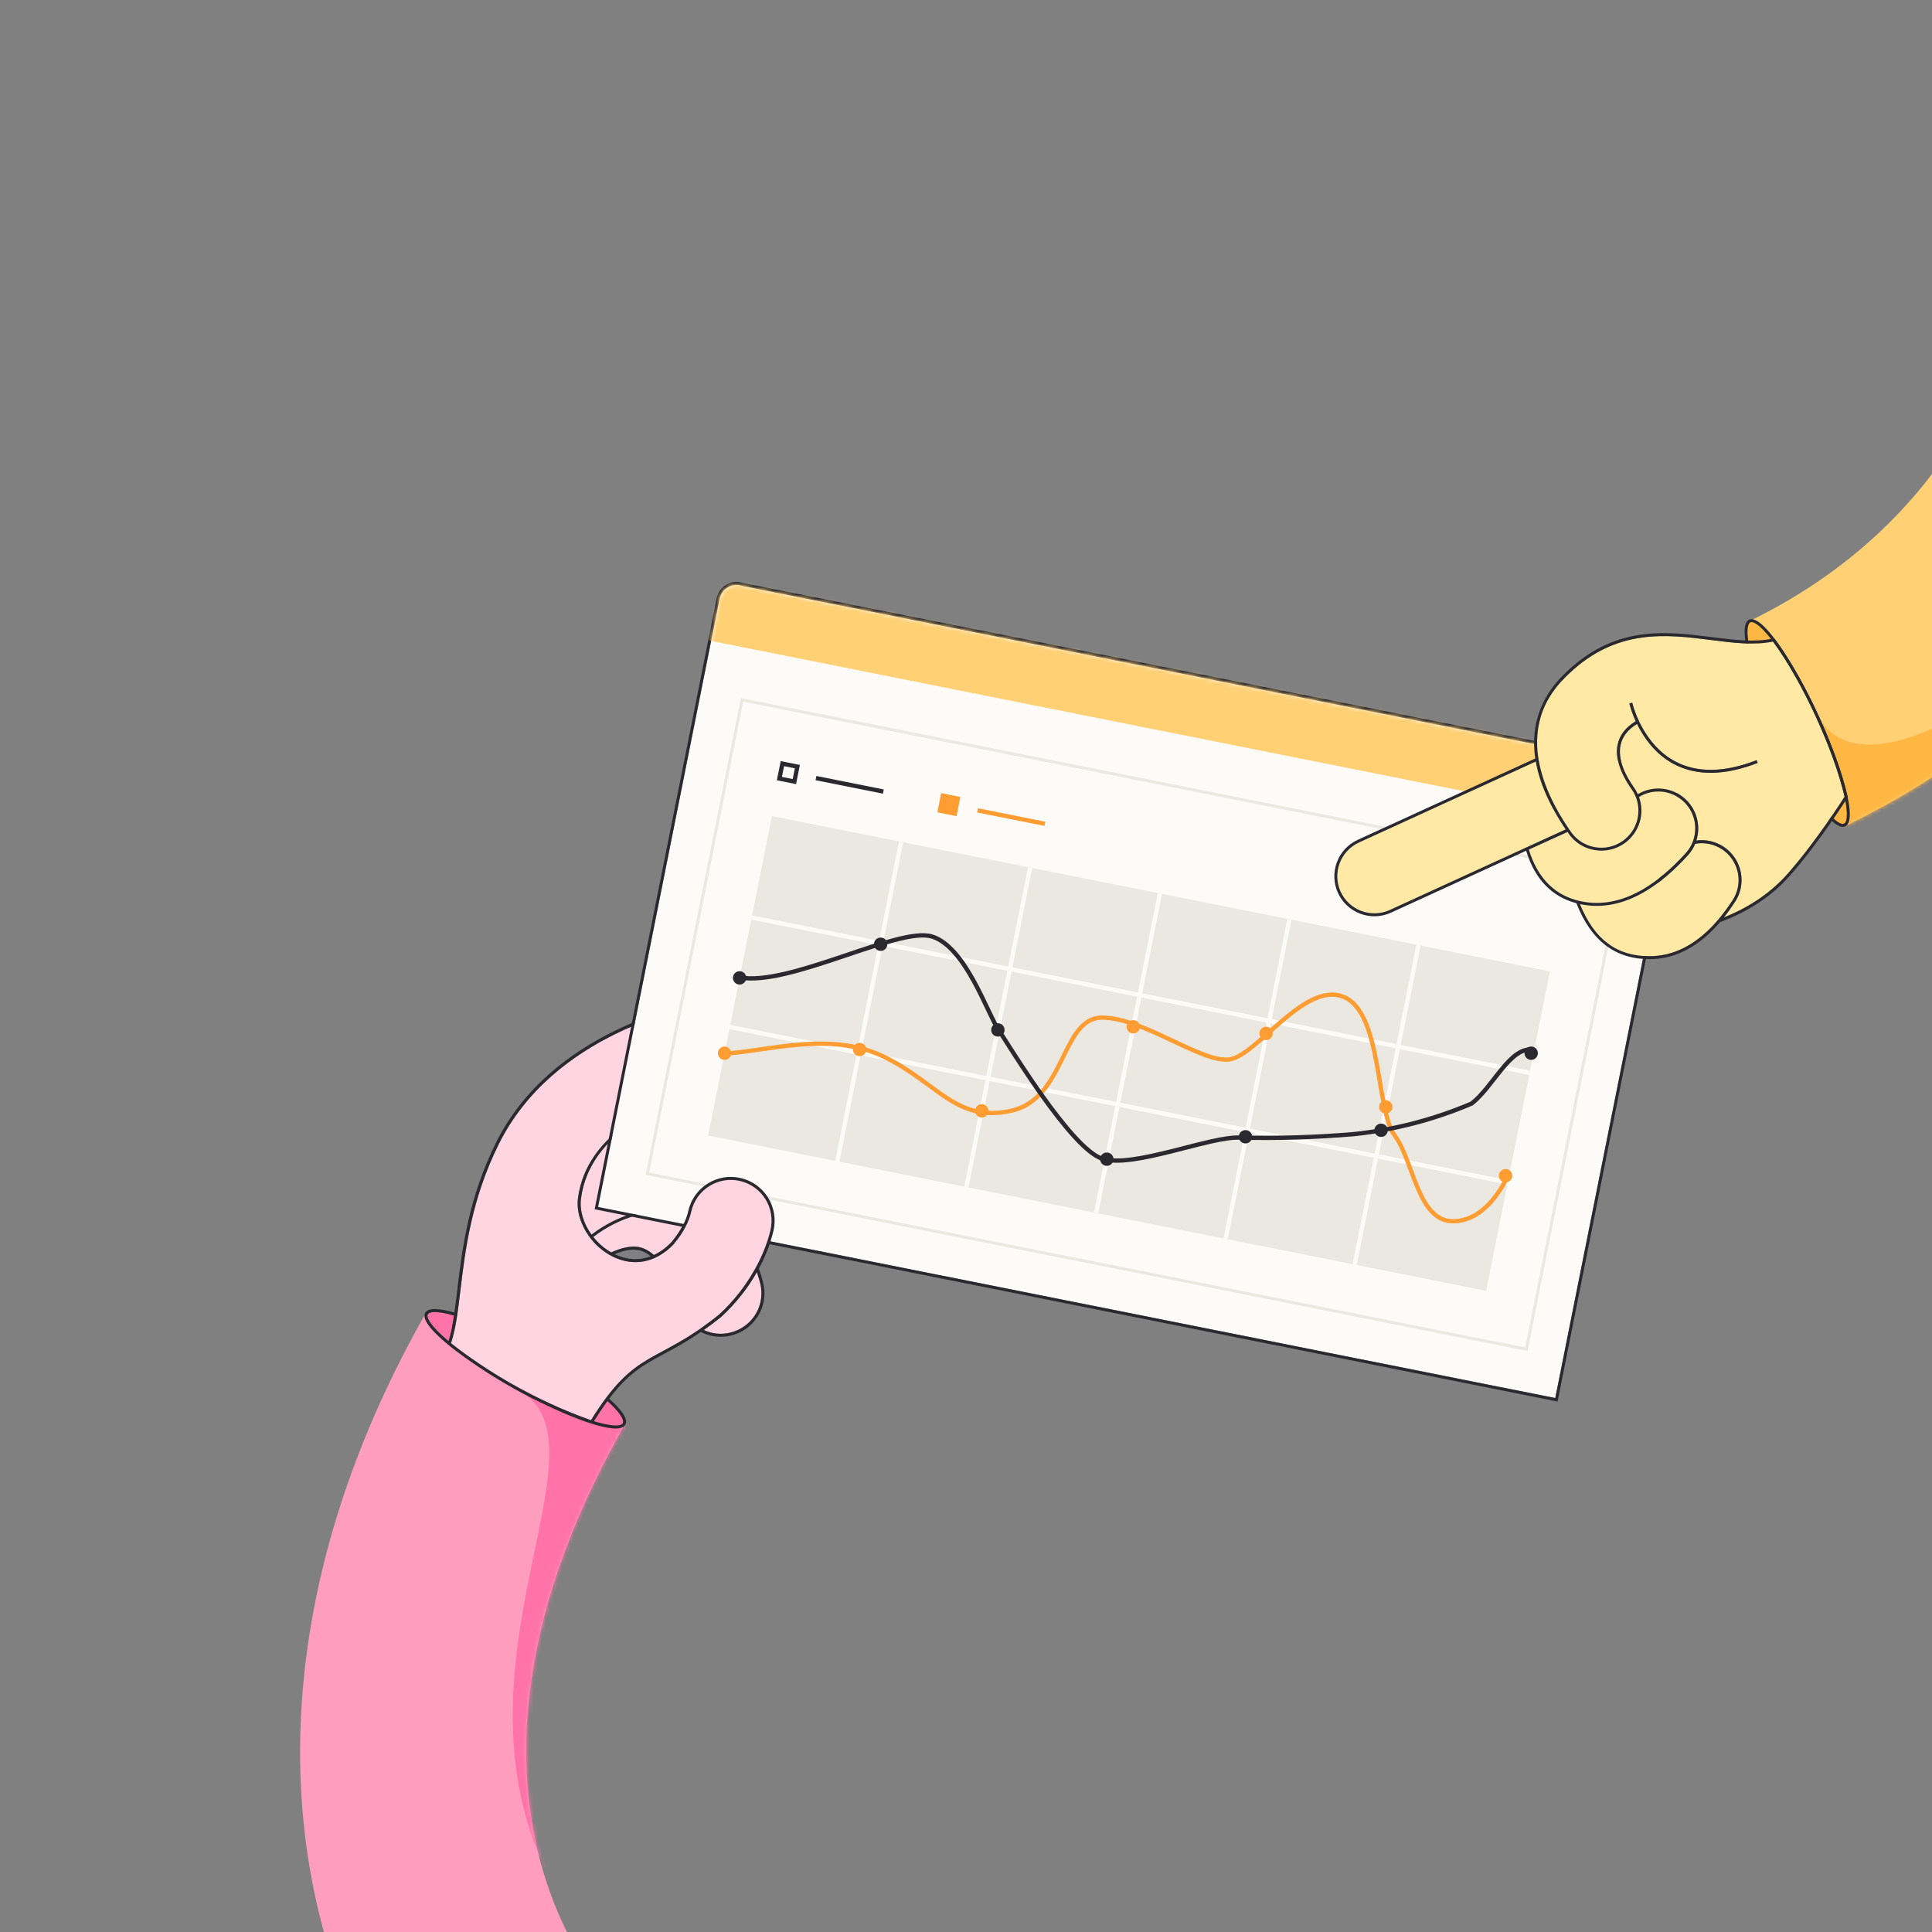 <svg xmlns="http://www.w3.org/2000/svg" fill="none" viewBox="0 0 476 476" height="476" width="476">
<rect x="0" y="0" width="476" height="476" fill="#808080" stroke="none"/>
<g clip-path="url(#clip0_1357_65423)">
<path fill="#FF9DBE" d="M166.384 567.461C94.736 551.651 35.334 445.731 105.021 323.311L153.843 351.102C97.815 449.527 153.215 507.026 178.489 512.603L166.384 567.461Z" clip-rule="evenodd" fill-rule="evenodd"></path>
<mask height="245" width="106" y="323" x="73" maskUnits="userSpaceOnUse" style="mask-type:alpha" id="mask0_1357_65423">
<path fill="#FF9DBE" d="M166.397 567.46C94.749 551.65 35.348 445.73 105.034 323.31L153.856 351.101C97.828 449.526 153.229 507.025 178.502 512.602L166.397 567.46Z" clip-rule="evenodd" fill-rule="evenodd"></path>
</mask>
<g mask="url(#mask0_1357_65423)">
<path fill="#FF73A9" d="M132.875 457.2C111.362 405.446 151.914 353.899 126.798 342.003L130.292 331.415L184.882 323.196L204.135 396.777C187.553 434.17 150.087 498.604 132.875 457.2Z"></path>
</g>
<path fill="#FF73A9" d="M110.504 330.391C106.133 326.725 104.988 324.596 105.431 323.809C105.811 323.121 107.748 322.934 111.861 324.111C111.505 326.462 111.086 328.576 110.504 330.391Z"></path>
<path fill="#FF73A9" d="M153.441 350.645C153.201 351.08 152.309 351.324 150.615 351.116C149.161 350.914 147.728 350.587 146.331 350.137C147.515 348.244 148.619 346.611 149.667 345.189C152.963 348.161 153.838 349.935 153.441 350.645Z"></path>
<path fill="#FFD5E1" d="M186.363 323.427C185.187 325.561 183.271 327.189 180.976 328.006C180.681 328.112 180.376 328.206 180.075 328.289C177.843 328.882 175.474 328.669 173.384 327.687C174.701 326.761 176.107 325.714 177.622 324.506C179.464 322.82 181.162 320.984 182.699 319.015C184.089 317.241 185.348 315.368 186.465 313.41V313.41C186.916 314.746 187.174 315.701 187.275 316.092C187.921 318.563 187.595 321.189 186.363 323.427V323.427Z"></path>
<path fill="#FFD5E1" d="M203.389 297.619C202.219 299.748 200.307 301.372 198.018 302.185C195.668 303.036 193.084 302.971 190.779 302.003C191.079 299.374 190.401 296.727 188.875 294.566C187.349 292.405 185.081 290.881 182.504 290.284C181.128 289.957 179.7 289.908 178.305 290.14C176.91 290.371 175.574 290.878 174.377 291.63C174.017 291.854 173.672 292.098 173.342 292.363C173.241 292.441 173.142 292.523 173.046 292.608C172.951 292.693 172.854 292.774 172.762 292.859C171.461 294.061 170.479 295.568 169.907 297.244C160.399 296.859 152.197 299.232 145.745 304.183C143.773 301.458 142.745 298.192 143.158 295.202C143.432 293.176 143.971 291.196 144.762 289.311C144.83 289.15 144.899 288.991 144.97 288.832C145.041 288.674 145.116 288.51 145.191 288.351C146.92 284.712 149.517 281.682 152.556 279.153C170.188 274.69 188.518 279.007 198.764 283.645C199.008 283.755 199.249 283.877 199.483 284.006C201.566 285.152 203.168 287.008 204 289.235C204.467 290.464 204.686 291.774 204.643 293.089C204.601 294.404 204.298 295.697 203.752 296.894C203.641 297.14 203.52 297.382 203.389 297.619Z"></path>
<path fill="#FFD5E1" d="M167.222 303.698C167.132 303.835 167.042 303.971 166.949 304.106C166.856 304.241 166.763 304.376 166.666 304.508C166.616 304.578 166.564 304.648 166.513 304.717C166.361 304.925 166.202 305.133 166.04 305.336C165.931 305.473 165.821 305.608 165.71 305.741C164.292 307.3 162.739 308.461 161.099 309.208C160.335 308.504 159.45 307.944 158.487 307.553C156.123 306.639 153.238 307.348 150.592 308.563C148.889 307.589 147.389 306.298 146.172 304.76C152.43 299.903 160.299 297.632 169.678 297.983C169.644 298.109 169.612 298.237 169.582 298.366C169.228 300.042 168.395 301.903 167.222 303.698Z"></path>
<path fill="#FFD5E1" d="M186.14 312.461C184.966 314.596 183.621 316.631 182.116 318.548V318.548C180.611 320.476 178.947 322.276 177.143 323.929C175.526 325.217 174.033 326.323 172.642 327.292L172.302 327.527C172.188 327.606 172.074 327.683 171.962 327.759C168.606 330.041 165.837 331.526 163.3 332.889C158.357 335.543 154.503 337.611 149.563 344.096C149.488 344.195 149.412 344.296 149.336 344.397C149.259 344.499 149.187 344.597 149.113 344.697C148.006 346.19 146.84 347.913 145.6 349.9C142.349 348.755 139.095 347.43 135.87 345.959C128.788 342.719 122.025 338.824 115.668 334.325C115.559 334.25 115.452 334.173 115.345 334.097C115.238 334.021 115.102 333.926 114.984 333.84C114.316 333.362 113.661 332.882 113.041 332.409C112.942 332.336 112.843 332.261 112.747 332.186L112.46 331.966C112.009 331.624 111.561 331.284 111.121 330.931L111.132 330.911C111.77 329.013 112.217 326.802 112.596 324.335C112.614 324.21 112.633 324.089 112.651 323.962C112.668 323.836 112.688 323.715 112.706 323.589C112.962 321.825 113.186 319.943 113.429 317.946C114.629 307.948 116.122 295.504 122.894 281.873C136.366 254.745 169.025 248.04 175.483 246.964C180.527 246.117 186.435 247.684 188.28 253.078C188.723 254.325 188.913 255.649 188.838 256.97C188.764 258.292 188.426 259.586 187.845 260.775C187.278 261.952 186.483 263.004 185.504 263.869C184.526 264.734 183.385 265.395 182.148 265.813C181.666 265.985 180.721 266.222 179.522 266.523C174.07 267.895 161.473 271.067 152.417 278.423C152.19 278.609 151.964 278.796 151.738 278.98C151.511 279.164 151.306 279.353 151.094 279.543C148.736 281.656 146.678 284.088 145.136 286.884C144.81 287.476 144.507 288.084 144.228 288.709C144.156 288.87 144.087 289.033 144.019 289.197C143.951 289.357 143.887 289.517 143.823 289.68C143.139 291.423 142.667 293.241 142.415 295.097C141.978 298.281 143.071 301.752 145.162 304.637L145.375 304.925L145.591 305.209C146.759 306.686 148.175 307.948 149.777 308.938C149.903 309.018 150.031 309.094 150.16 309.166C150.292 309.239 150.425 309.312 150.558 309.386C150.781 309.509 151.008 309.623 151.241 309.729C154.522 311.257 157.873 311.349 160.96 310.076C161.086 310.026 161.205 309.97 161.332 309.918C161.46 309.865 161.577 309.812 161.693 309.744C163.436 308.865 164.995 307.662 166.287 306.199C166.289 306.196 166.292 306.192 166.293 306.188C168.33 303.739 169.794 300.941 170.311 298.511C170.347 298.344 170.393 298.169 170.442 298.002C170.476 297.877 170.514 297.755 170.554 297.634C170.595 297.513 170.636 297.385 170.682 297.263C171.237 295.751 172.152 294.398 173.349 293.32C173.441 293.235 173.537 293.152 173.635 293.072C173.733 292.992 173.83 292.909 173.931 292.831C174.199 292.624 174.477 292.43 174.765 292.252C175.879 291.552 177.122 291.081 178.42 290.866C179.719 290.651 181.047 290.696 182.327 290.999C184.686 291.548 186.767 292.932 188.187 294.894C189.606 296.857 190.268 299.266 190.051 301.679C190.04 301.808 190.025 301.936 190.007 302.066C189.99 302.196 189.972 302.322 189.949 302.451C189.918 302.639 189.882 302.827 189.838 303.014C189.747 303.406 189.646 303.798 189.538 304.193C189.072 305.868 188.486 307.507 187.783 309.097C187.632 309.445 187.474 309.793 187.309 310.139C187.246 310.253 187.197 310.377 187.139 310.494C187.051 310.678 186.961 310.861 186.868 311.043C186.776 311.225 186.695 311.387 186.607 311.558C186.528 311.701 186.449 311.844 186.373 312.001C186.298 312.159 186.221 312.315 186.14 312.461Z"></path>
<path fill="#29292F" d="M186.953 312.526C187.347 311.812 187.709 311.081 188.048 310.361C188.161 310.12 188.272 309.878 188.38 309.634C188.526 309.31 188.664 308.985 188.798 308.661C188.955 308.284 189.107 307.901 189.246 307.532C189.486 306.893 189.707 306.256 189.908 305.621C190.009 305.304 190.103 304.989 190.191 304.677L190.266 304.409C190.377 304.005 190.479 303.604 190.572 303.205C190.604 303.063 190.635 302.919 190.661 302.777C193.094 303.746 195.799 303.79 198.262 302.9C199.621 302.418 200.868 301.665 201.927 300.687C202.987 299.709 203.836 298.526 204.425 297.209C205.011 295.922 205.336 294.531 205.381 293.117C205.425 291.703 205.189 290.294 204.685 288.972C204.192 287.648 203.441 286.434 202.475 285.403C201.509 284.372 200.348 283.543 199.058 282.966C189.009 278.418 171.266 274.177 153.927 278.058C162.551 271.562 174 268.676 179.686 267.248C180.949 266.929 181.863 266.7 182.374 266.517C183.704 266.067 184.93 265.356 185.982 264.426C187.034 263.496 187.89 262.365 188.499 261.1C189.123 259.821 189.485 258.431 189.565 257.011C189.645 255.59 189.441 254.168 188.965 252.827C186.979 247.017 180.687 245.32 175.286 246.226C168.809 247.309 135.828 254.075 122.196 281.531C115.369 295.281 113.859 307.79 112.655 317.848C112.422 319.794 112.198 321.641 111.951 323.369C108.729 322.458 105.558 322.014 104.756 323.442C103.774 325.193 106.988 328.465 110.224 331.151C110.528 331.402 110.833 331.65 111.134 331.891C111.504 332.186 111.885 332.491 112.283 332.787L112.366 332.852C113.138 333.441 113.954 334.042 114.808 334.647L114.881 334.698C118.802 337.497 122.884 340.065 127.104 342.389C129.646 343.791 132.235 345.106 134.85 346.321L134.863 346.328C137.606 347.636 140.238 348.769 142.627 349.666C143.628 350.042 144.681 350.415 145.728 350.745L145.744 350.753L145.902 350.805C149.609 351.961 153.205 352.576 154.077 351.018C154.906 349.542 152.768 346.993 150.099 344.592C154.907 338.238 158.593 336.259 163.636 333.554C166.276 332.144 169.147 330.596 172.673 328.174C175.011 329.375 177.709 329.674 180.253 329.014C180.584 328.926 180.914 328.829 181.225 328.713C183.751 327.815 185.849 326 187.102 323.629C188.355 321.259 188.673 318.504 187.992 315.91C187.885 315.443 187.553 314.224 186.953 312.526ZM198.755 283.651C198.999 283.762 199.239 283.883 199.474 284.012C201.556 285.159 203.159 287.014 203.991 289.241C204.458 290.471 204.676 291.781 204.634 293.095C204.591 294.41 204.288 295.703 203.743 296.9C203.63 297.149 203.509 297.391 203.378 297.63C202.207 299.758 200.296 301.383 198.007 302.195C195.656 303.046 193.072 302.981 190.768 302.013C191.067 299.385 190.389 296.738 188.863 294.577C187.337 292.416 185.07 290.891 182.492 290.294C181.116 289.968 179.689 289.919 178.293 290.15C176.898 290.381 175.563 290.888 174.365 291.641C174.006 291.864 173.66 292.109 173.33 292.374C173.229 292.452 173.13 292.533 173.035 292.619C172.939 292.704 172.843 292.785 172.751 292.87C171.449 294.071 170.468 295.578 169.895 297.254C160.388 296.87 152.185 299.242 145.734 304.193C143.761 301.468 142.733 298.203 143.146 295.212C143.42 293.187 143.959 291.207 144.75 289.322C144.819 289.16 144.888 289.001 144.959 288.843C145.029 288.684 145.104 288.521 145.179 288.361C146.909 284.722 149.505 281.692 152.545 279.163C170.182 274.69 188.512 279.008 198.758 283.645L198.755 283.651ZM158.483 307.554C156.119 306.639 153.234 307.348 150.588 308.563C148.885 307.59 147.384 306.299 146.168 304.76C152.425 299.904 160.295 297.632 169.674 297.983C169.639 298.11 169.608 298.238 169.578 298.366C169.215 300.038 168.388 301.902 167.215 303.697C167.125 303.834 167.035 303.97 166.942 304.105C166.849 304.24 166.756 304.375 166.659 304.507C166.609 304.577 166.557 304.647 166.506 304.716C166.354 304.924 166.195 305.132 166.032 305.335C165.924 305.472 165.814 305.607 165.703 305.74C164.285 307.299 162.732 308.46 161.092 309.207C160.33 308.502 159.447 307.941 158.486 307.548L158.483 307.554ZM160.325 309.527C157.516 310.57 154.507 310.44 151.556 309.064L151.432 309.005C153.766 308.008 156.22 307.483 158.213 308.252C158.981 308.56 159.696 308.988 160.329 309.522L160.325 309.527ZM105.434 323.814C105.813 323.125 107.751 322.939 111.864 324.116C111.5 326.463 111.08 328.576 110.505 330.395C106.128 326.726 104.983 324.597 105.434 323.814ZM153.444 350.65C153.204 351.085 152.312 351.329 150.618 351.121C149.164 350.919 147.731 350.592 146.334 350.142C147.518 348.249 148.622 346.616 149.67 345.194C152.959 348.162 153.834 349.936 153.437 350.646L153.444 350.65ZM172.641 327.292L172.301 327.528C172.187 327.606 172.074 327.683 171.961 327.759C168.606 330.041 165.836 331.527 163.299 332.889C158.356 335.544 154.502 337.612 149.562 344.097C149.487 344.195 149.411 344.297 149.335 344.398C149.258 344.499 149.186 344.597 149.112 344.698C148.005 346.19 146.839 347.914 145.6 349.901C142.348 348.756 139.094 347.43 135.869 345.959C128.787 342.719 122.024 338.825 115.667 334.326C115.558 334.251 115.451 334.173 115.344 334.097C115.237 334.022 115.102 333.926 114.983 333.84C114.316 333.362 113.661 332.882 113.04 332.41C112.941 332.336 112.843 332.261 112.746 332.186L112.46 331.966C112.008 331.624 111.56 331.284 111.12 330.931L111.131 330.911C111.769 329.014 112.216 326.802 112.595 324.335C112.614 324.211 112.632 324.089 112.65 323.963C112.667 323.836 112.688 323.715 112.705 323.589C112.961 321.825 113.185 319.943 113.428 317.946C114.629 307.949 116.121 295.504 122.894 281.873C136.365 254.746 169.024 248.041 175.482 246.965C180.527 246.118 186.434 247.684 188.279 253.078C188.722 254.326 188.912 255.649 188.837 256.971C188.763 258.293 188.425 259.586 187.844 260.776C187.277 261.952 186.482 263.004 185.504 263.869C184.525 264.734 183.384 265.395 182.147 265.813C181.665 265.985 180.721 266.222 179.521 266.523C174.069 267.895 161.472 271.067 152.416 278.424C152.189 278.61 151.963 278.796 151.737 278.98C151.51 279.165 151.306 279.354 151.093 279.543C148.735 281.657 146.677 284.088 145.135 286.884C144.809 287.476 144.506 288.085 144.227 288.71C144.155 288.871 144.086 289.034 144.018 289.198C143.95 289.358 143.886 289.518 143.823 289.68C143.139 291.423 142.666 293.242 142.414 295.097C141.977 298.281 143.07 301.752 145.161 304.637L145.374 304.926L145.59 305.209C146.758 306.686 148.175 307.948 149.776 308.939C149.902 309.018 150.03 309.094 150.159 309.166C150.292 309.24 150.424 309.313 150.557 309.386C150.78 309.509 151.007 309.623 151.24 309.729C154.522 311.258 157.872 311.349 160.96 310.076C161.086 310.027 161.204 309.971 161.332 309.918C161.459 309.866 161.576 309.813 161.692 309.745C163.435 308.866 164.994 307.663 166.286 306.2C166.289 306.196 166.291 306.192 166.292 306.188C168.33 303.74 169.793 300.941 170.31 298.511C170.346 298.345 170.392 298.169 170.441 298.003C170.475 297.878 170.513 297.755 170.553 297.634C170.594 297.513 170.635 297.385 170.682 297.264C171.236 295.752 172.151 294.398 173.348 293.32C173.44 293.235 173.536 293.152 173.634 293.072C173.732 292.992 173.829 292.91 173.93 292.831C174.198 292.624 174.477 292.431 174.764 292.252C175.879 291.552 177.121 291.081 178.42 290.866C179.718 290.651 181.046 290.697 182.327 291C184.686 291.549 186.767 292.932 188.186 294.895C189.605 296.857 190.268 299.267 190.051 301.679C190.039 301.809 190.024 301.936 190.006 302.066C189.989 302.196 189.971 302.323 189.949 302.452C189.918 302.639 189.881 302.828 189.837 303.014C189.746 303.407 189.645 303.798 189.537 304.193C189.071 305.868 188.485 307.507 187.782 309.097C187.631 309.446 187.473 309.793 187.308 310.139C187.245 310.254 187.196 310.377 187.138 310.495C187.05 310.679 186.96 310.862 186.867 311.044C186.775 311.225 186.694 311.388 186.606 311.558C186.527 311.701 186.448 311.844 186.373 312.002C186.297 312.159 186.215 312.287 186.132 312.439C184.958 314.573 183.612 316.609 182.108 318.525V318.525C180.602 320.454 178.939 322.254 177.135 323.906C175.518 325.214 174.025 326.32 172.634 327.288L172.641 327.292ZM180.987 328.003C180.692 328.109 180.387 328.203 180.086 328.286C177.854 328.88 175.485 328.666 173.395 327.684C174.712 326.759 176.119 325.711 177.634 324.504C179.476 322.818 181.174 320.981 182.711 319.013C184.101 317.238 185.359 315.365 186.476 313.407V313.407C186.927 314.744 187.185 315.698 187.286 316.089C187.933 318.562 187.606 321.188 186.373 323.427C185.195 325.563 183.275 327.192 180.976 328.006L180.987 328.003Z"></path>
<path fill="#FCFBF7" d="M182.713 144.307L409.773 189.636C410.873 189.855 411.841 190.503 412.464 191.437C413.087 192.37 413.313 193.513 413.094 194.613L383.181 344.45L147.362 297.372L177.275 147.536C177.388 146.949 177.624 146.393 177.968 145.904C178.312 145.416 178.755 145.005 179.269 144.7C179.783 144.395 180.355 144.202 180.949 144.135C181.543 144.067 182.144 144.126 182.713 144.307Z"></path>
<path fill="#29292F" d="M383.75 345.303L146.506 297.941L176.561 147.394C176.694 146.708 176.97 146.057 177.373 145.485C177.775 144.912 178.295 144.432 178.897 144.074C179.499 143.717 180.17 143.491 180.865 143.412C181.547 143.334 182.237 143.398 182.892 143.601L409.914 188.922C411.203 189.179 412.337 189.939 413.067 191.032C413.797 192.126 414.062 193.465 413.805 194.754L383.75 345.303ZM182.712 144.306C182.143 144.124 181.541 144.065 180.948 144.133C180.354 144.201 179.781 144.394 179.268 144.699C178.754 145.004 178.31 145.414 177.967 145.903C177.623 146.392 177.387 146.948 177.273 147.534L147.361 297.371L383.18 344.448L413.092 194.612C413.312 193.512 413.086 192.369 412.463 191.435C411.84 190.502 410.872 189.854 409.771 189.634L182.712 144.306Z" clip-rule="evenodd" fill-rule="evenodd"></path>
<mask height="201" width="267" y="144" x="147" maskUnits="userSpaceOnUse" style="mask-type:alpha" id="mask1_1357_65423">
<path fill="#F4F3ED" d="M182.713 144.304L409.773 189.633C410.873 189.853 411.841 190.501 412.464 191.434C413.087 192.368 413.313 193.51 413.094 194.611L383.181 344.447L147.362 297.369L177.275 147.533C177.388 146.946 177.624 146.39 177.968 145.902C178.312 145.413 178.755 145.002 179.269 144.697C179.783 144.392 180.355 144.2 180.949 144.132C181.543 144.064 182.144 144.123 182.713 144.304Z"></path>
</mask>
<g mask="url(#mask1_1357_65423)">
<path fill="#FFD074" d="M418.177 186.994L177.132 138.874L173.405 157.545L414.449 205.666L418.177 186.994Z"></path>
</g>
<path fill="#EAE8E1" d="M381.865 239.317L190.19 201.052L174.474 279.774L366.149 318.039L381.865 239.317Z"></path>
<path fill="#FCFBF7" d="M377.565 265.004L184.278 226.417L184.485 225.38L377.772 263.967L377.565 265.004Z" clip-rule="evenodd" fill-rule="evenodd"></path>
<path fill="#FCFBF7" d="M372.497 292.038L178.894 253.388L179.101 252.351L372.704 291L372.497 292.038Z" clip-rule="evenodd" fill-rule="evenodd"></path>
<path fill="#FCFBF7" d="M205.78 286.022L221.496 207.3L222.533 207.507L206.817 286.229L205.78 286.022Z" clip-rule="evenodd" fill-rule="evenodd"></path>
<path fill="#FCFBF7" d="M237.569 292.368L253.285 213.646L254.322 213.854L238.606 292.575L237.569 292.368Z" clip-rule="evenodd" fill-rule="evenodd"></path>
<path fill="#FCFBF7" d="M269.538 298.751L285.254 220.03L286.291 220.237L270.576 298.958L269.538 298.751Z" clip-rule="evenodd" fill-rule="evenodd"></path>
<path fill="#FCFBF7" d="M301.451 305.122L317.166 226.401L318.204 226.608L302.488 305.33L301.451 305.122Z" clip-rule="evenodd" fill-rule="evenodd"></path>
<path fill="#FCFBF7" d="M333.244 311.467L348.96 232.745L349.997 232.952L334.281 311.674L333.244 311.467Z" clip-rule="evenodd" fill-rule="evenodd"></path>
<path fill="#EAE8E1" d="M182.529 172L399.813 215.378L376.362 332.847L159.078 289.47L182.529 172ZM183.099 172.855L159.933 288.9L375.791 331.992L398.958 215.948L183.099 172.855Z" clip-rule="evenodd" fill-rule="evenodd"></path>
<path fill="#29292F" d="M217.532 195.538L200.935 192.225L201.142 191.187L217.739 194.501L217.532 195.538Z" clip-rule="evenodd" fill-rule="evenodd"></path>
<path fill="#FF9D33" d="M257.338 203.486L240.741 200.172L240.948 199.135L257.545 202.449L257.338 203.486Z" clip-rule="evenodd" fill-rule="evenodd"></path>
<path fill="#FF9D33" d="M305.809 260.446C304.785 261.036 303.781 261.447 302.821 261.557C300.969 261.769 298.683 261.178 296.208 260.242C293.933 259.382 291.422 258.199 288.839 256.982C288.596 256.867 288.352 256.752 288.107 256.637C285.257 255.296 282.33 253.943 279.491 252.925C276.648 251.906 273.931 251.239 271.503 251.245C269.198 251.251 267.52 252.385 266.063 254.231C264.719 255.933 263.61 258.183 262.409 260.617C262.29 260.858 262.171 261.1 262.05 261.344C259.403 266.689 256.214 272.672 249.17 274.199C245.719 274.947 242.826 274.89 240.217 274.267C237.613 273.645 235.321 272.464 233.064 271.005C231.589 270.052 230.106 268.962 228.56 267.827C227.758 267.237 226.939 266.635 226.094 266.033C223.608 264.26 220.861 262.451 217.566 260.845C211.028 257.659 203.862 257.338 197.002 257.891C193.693 258.157 190.47 258.625 187.428 259.067C187.318 259.083 187.209 259.099 187.099 259.115C183.971 259.569 181.03 259.988 178.429 260.105L178.381 259.049C180.92 258.934 183.807 258.524 186.947 258.068C187.06 258.052 187.173 258.035 187.286 258.019C190.321 257.578 193.573 257.106 196.917 256.836C203.852 256.278 211.242 256.586 218.03 259.895C221.398 261.536 224.198 263.382 226.708 265.172C227.582 265.795 228.415 266.407 229.223 267.001C230.751 268.123 232.188 269.179 233.639 270.117C235.841 271.541 238.02 272.654 240.463 273.238C242.902 273.821 245.633 273.883 248.946 273.165C255.432 271.759 258.428 266.273 261.102 260.875C261.225 260.627 261.347 260.38 261.469 260.133C262.655 257.725 263.816 255.371 265.232 253.576C266.814 251.572 268.768 250.195 271.5 250.187C274.108 250.18 276.958 250.894 279.848 251.929C282.741 252.966 285.711 254.341 288.558 255.68C288.8 255.794 289.042 255.908 289.282 256.021C291.876 257.243 294.348 258.408 296.582 259.253C299.039 260.182 301.119 260.687 302.701 260.506C303.458 260.419 304.318 260.084 305.281 259.53C306.24 258.978 307.269 258.227 308.361 257.346C309.648 256.307 310.982 255.119 312.372 253.882C313.363 253 314.383 252.092 315.432 251.197C317.92 249.074 320.535 247.057 323.157 245.811C325.783 244.563 328.482 244.057 331.09 245.062C333.702 246.068 335.49 248.427 336.789 251.364C338.092 254.307 338.944 257.919 339.634 261.569C339.945 263.219 340.222 264.861 340.491 266.461C340.824 268.441 341.146 270.356 341.511 272.139C342.17 275.358 342.934 277.94 344.036 279.418C345.265 281.065 346.231 283.261 347.125 285.571C347.444 286.395 347.753 287.232 348.062 288.068C348.631 289.606 349.2 291.145 349.83 292.609C350.801 294.863 351.883 296.852 353.249 298.253C354.597 299.635 356.214 300.441 358.305 300.36C362.596 300.195 365.86 297.312 368.087 294.363C369.193 292.897 370.024 291.44 370.579 290.347C370.856 289.801 371.064 289.348 371.201 289.033C371.27 288.875 371.321 288.752 371.355 288.67C371.372 288.628 371.384 288.597 371.393 288.576L371.401 288.554L371.403 288.549L371.404 288.548C371.404 288.548 371.404 288.548 371.898 288.737C372.179 288.844 372.3 288.891 372.352 288.911C372.392 288.926 372.392 288.926 372.392 288.926L372.391 288.927L372.39 288.929L372.387 288.937L372.376 288.965C372.367 288.989 372.353 289.024 372.335 289.069C372.298 289.159 372.243 289.29 372.171 289.456C372.026 289.788 371.81 290.259 371.523 290.826C370.948 291.957 370.085 293.472 368.931 295.001C366.636 298.04 363.113 301.234 358.346 301.417C355.908 301.511 354.012 300.552 352.491 298.991C350.987 297.448 349.844 295.314 348.859 293.028C348.219 291.541 347.631 289.952 347.055 288.395C346.748 287.565 346.445 286.744 346.138 285.953C345.246 283.648 344.323 281.572 343.188 280.05C341.927 278.359 341.13 275.551 340.475 272.351C340.111 270.572 339.78 268.608 339.441 266.597C339.171 264.994 338.895 263.36 338.594 261.765C337.907 258.129 337.072 254.618 335.822 251.792C334.569 248.961 332.938 246.907 330.709 246.049C328.476 245.188 326.095 245.586 323.611 246.767C321.122 247.95 318.595 249.888 316.118 252.002C315.11 252.862 314.102 253.759 313.112 254.64C311.699 255.897 310.321 257.123 309.026 258.169C307.914 259.066 306.836 259.855 305.809 260.446Z" clip-rule="evenodd" fill-rule="evenodd"></path>
<path fill="#29292F" d="M366.818 268.276C365.573 269.805 364.27 271.255 362.876 272.315L362.824 272.355L362.764 272.38C353.495 276.339 343.686 278.889 333.663 279.944L333.657 279.945L333.652 279.945C324.289 280.737 314.891 281.026 305.498 280.81L305.49 280.81L305.482 280.809C303.724 280.716 301.232 281.126 298.309 281.782C296.331 282.227 294.189 282.777 291.982 283.343C290.939 283.611 289.881 283.882 288.819 284.148C285.52 284.974 282.191 285.743 279.199 286.156C276.222 286.567 273.507 286.637 271.472 286.008C270.419 285.683 269.278 284.976 268.096 284.024C266.908 283.066 265.647 281.835 264.355 280.426C261.77 277.606 259.03 274.038 256.454 270.432C252.595 265.027 249.075 259.487 247.001 256.223C246.311 255.138 245.782 254.304 245.453 253.811C244.766 252.782 243.921 250.998 242.937 248.922L242.899 248.841C241.889 246.709 240.715 244.234 239.37 241.808C238.023 239.38 236.515 237.022 234.844 235.123C233.17 233.219 231.366 231.815 229.436 231.234C228.502 230.952 227.258 230.907 225.733 231.071C224.216 231.233 222.462 231.598 220.531 232.102C217.068 233.007 213.085 234.349 208.939 235.746C208.456 235.908 207.97 236.072 207.483 236.235C202.829 237.799 198.029 239.374 193.632 240.405C189.249 241.433 185.194 241.94 182.051 241.312L182.258 240.275C185.166 240.856 189.034 240.397 193.391 239.375C197.732 238.357 202.488 236.798 207.147 235.233C207.634 235.069 208.119 234.905 208.604 234.742C212.742 233.348 216.763 231.994 220.263 231.079C222.22 230.568 224.03 230.19 225.621 230.019C227.204 229.849 228.611 229.88 229.741 230.221C231.938 230.883 233.9 232.448 235.638 234.424C237.38 236.404 238.931 238.836 240.295 241.295C241.659 243.755 242.847 246.26 243.855 248.388C244.873 250.538 245.691 252.263 246.333 253.224C246.676 253.739 247.219 254.593 247.921 255.699C250 258.97 253.477 264.441 257.315 269.817C259.88 273.409 262.592 276.937 265.134 279.711C266.406 281.098 267.627 282.287 268.76 283.2C269.899 284.117 270.917 284.729 271.784 284.997C273.587 285.554 276.107 285.515 279.054 285.108C281.986 284.704 285.268 283.947 288.562 283.122C289.609 282.86 290.659 282.59 291.698 282.324C293.915 281.755 296.083 281.198 298.077 280.75C300.993 280.095 303.611 279.653 305.53 279.753C314.881 279.967 324.237 279.68 333.558 278.892C343.452 277.849 353.135 275.335 362.287 271.434C363.559 270.456 364.78 269.103 365.998 267.608C366.562 266.916 367.12 266.2 367.68 265.482L367.834 265.284C368.445 264.501 369.058 263.719 369.675 262.976C370.904 261.496 372.178 260.14 373.533 259.228C374.898 258.309 376.384 257.815 378.006 258.139L377.799 259.176C376.539 258.925 375.338 259.288 374.124 260.105C372.9 260.929 371.704 262.189 370.488 263.652C369.883 264.38 369.279 265.151 368.669 265.934L368.514 266.133C367.955 266.849 367.39 267.574 366.818 268.276Z" clip-rule="evenodd" fill-rule="evenodd"></path>
<path fill="#29292F" d="M181.899 242.541C182.79 242.719 183.657 242.141 183.835 241.25C184.013 240.359 183.434 239.492 182.543 239.314C181.652 239.136 180.785 239.714 180.607 240.606C180.429 241.497 181.008 242.363 181.899 242.541Z"></path>
<path fill="#FF9D33" d="M178.194 261.097C179.085 261.275 179.952 260.697 180.13 259.806C180.308 258.915 179.729 258.048 178.838 257.87C177.947 257.692 177.08 258.27 176.902 259.161C176.724 260.053 177.303 260.919 178.194 261.097Z"></path>
<path fill="#29292F" d="M216.646 234.256C217.537 234.434 218.404 233.856 218.582 232.965C218.759 232.073 218.181 231.207 217.29 231.029C216.399 230.851 215.532 231.429 215.354 232.32C215.176 233.212 215.755 234.078 216.646 234.256Z"></path>
<path fill="#FF9D33" d="M211.469 260.188C212.36 260.366 213.226 259.788 213.404 258.896C213.582 258.005 213.004 257.139 212.113 256.961C211.222 256.783 210.355 257.361 210.177 258.252C209.999 259.143 210.577 260.01 211.469 260.188Z"></path>
<path fill="#29292F" d="M245.534 255.362C246.425 255.54 247.292 254.962 247.47 254.071C247.648 253.179 247.07 252.313 246.179 252.135C245.287 251.957 244.421 252.535 244.243 253.426C244.065 254.317 244.643 255.184 245.534 255.362Z"></path>
<path fill="#FF9D33" d="M241.552 275.301C242.444 275.479 243.31 274.9 243.488 274.009C243.666 273.118 243.088 272.251 242.197 272.073C241.305 271.896 240.439 272.474 240.261 273.365C240.083 274.256 240.661 275.123 241.552 275.301Z"></path>
<path fill="#FF9D33" d="M278.888 254.593C279.779 254.771 280.646 254.193 280.824 253.302C281.002 252.41 280.424 251.544 279.532 251.366C278.641 251.188 277.774 251.766 277.597 252.657C277.419 253.549 277.997 254.415 278.888 254.593Z"></path>
<path fill="#29292F" d="M272.37 287.205C273.262 287.383 274.128 286.805 274.306 285.914C274.484 285.023 273.906 284.156 273.015 283.978C272.123 283.8 271.257 284.378 271.079 285.269C270.901 286.161 271.479 287.027 272.37 287.205Z"></path>
<path fill="#FF9D33" d="M311.613 256.211C312.505 256.389 313.371 255.811 313.549 254.919C313.727 254.028 313.149 253.162 312.258 252.984C311.366 252.806 310.5 253.384 310.322 254.275C310.144 255.166 310.722 256.033 311.613 256.211Z"></path>
<path fill="#29292F" d="M306.533 281.684C307.424 281.862 308.291 281.284 308.468 280.392C308.646 279.501 308.068 278.635 307.177 278.457C306.286 278.279 305.419 278.857 305.241 279.748C305.063 280.639 305.642 281.506 306.533 281.684Z"></path>
<path fill="#FF9D33" d="M341.095 274.322C341.986 274.5 342.853 273.922 343.031 273.031C343.209 272.139 342.63 271.273 341.739 271.095C340.848 270.917 339.981 271.495 339.804 272.386C339.626 273.278 340.204 274.144 341.095 274.322Z"></path>
<path fill="#29292F" d="M339.944 280.086C340.835 280.264 341.701 279.686 341.879 278.795C342.057 277.904 341.479 277.037 340.588 276.859C339.697 276.681 338.83 277.259 338.652 278.151C338.474 279.042 339.052 279.908 339.944 280.086Z"></path>
<path fill="#29292F" d="M376.928 261.097C377.819 261.275 378.686 260.697 378.863 259.806C379.041 258.914 378.463 258.048 377.572 257.87C376.681 257.692 375.814 258.27 375.636 259.161C375.458 260.053 376.036 260.919 376.928 261.097Z"></path>
<path fill="#FF9D33" d="M370.612 291.28C371.503 291.458 372.37 290.88 372.548 289.988C372.726 289.097 372.147 288.231 371.256 288.053C370.365 287.875 369.498 288.453 369.321 289.344C369.143 290.235 369.721 291.102 370.612 291.28Z"></path>
<path fill="#29292F" d="M192.348 187.518L197.073 188.461L196.13 193.187L191.404 192.244L192.348 187.518ZM193.178 188.762L192.649 191.413L195.3 191.943L195.829 189.292L193.178 188.762Z" clip-rule="evenodd" fill-rule="evenodd"></path>
<path fill="#FF9D33" d="M235.987 196.767L232.298 196.031L231.562 199.719L235.25 200.456L235.987 196.767Z"></path>
<path fill="#FF9D33" d="M231.881 195.412L236.607 196.355L235.663 201.081L230.938 200.138L231.881 195.412ZM232.711 196.656L232.182 199.307L234.833 199.837L235.362 197.186L232.711 196.656Z" clip-rule="evenodd" fill-rule="evenodd"></path>
<path fill="#FFD5E1" d="M166.007 305.926C168.002 303.531 169.441 300.81 169.956 298.397C170.259 297.065 170.823 295.806 171.614 294.692C172.406 293.579 173.409 292.632 174.568 291.908C175.726 291.184 177.016 290.695 178.364 290.471C179.712 290.247 181.091 290.292 182.421 290.602C183.754 290.903 185.014 291.466 186.129 292.256C187.244 293.047 188.191 294.05 188.915 295.209C189.64 296.368 190.128 297.658 190.352 299.006C190.575 300.355 190.529 301.734 190.216 303.064C189.017 308.176 186.334 313.734 182.421 318.725"></path>
<path fill="#29292F" d="M182.711 318.96L182.12 318.498C185.883 313.7 188.628 308.19 189.846 302.983C190.438 300.394 189.979 297.676 188.572 295.425C187.164 293.173 184.921 291.571 182.335 290.969C181.054 290.665 179.726 290.62 178.428 290.835C177.13 291.05 175.887 291.521 174.772 292.221C173.652 292.917 172.681 293.828 171.917 294.903C171.152 295.978 170.609 297.194 170.32 298.481C169.801 300.914 168.333 303.717 166.294 306.166L165.716 305.687C167.68 303.327 169.092 300.642 169.59 298.326C169.901 296.942 170.484 295.633 171.306 294.477C172.128 293.321 173.173 292.34 174.378 291.592C175.576 290.839 176.911 290.332 178.307 290.101C179.702 289.869 181.129 289.918 182.506 290.243C185.287 290.89 187.698 292.612 189.212 295.033C190.725 297.454 191.217 300.376 190.58 303.159C189.333 308.464 186.542 314.076 182.711 318.96Z"></path>
<path fill="#FFD074" d="M555.362 72.395C544.612 122.338 516.033 173.735 454.911 203.347L430.629 153.226C472.832 132.78 492.871 98.053 500.916 60.676C509.153 22.407 504.27 -17.09 497.305 -41.018L550.779 -56.583C559.776 -25.673 565.92 23.345 555.362 72.395Z" clip-rule="evenodd" fill-rule="evenodd"></path>
<mask height="261" width="131" y="-57" x="430" maskUnits="userSpaceOnUse" style="mask-type:alpha" id="mask2_1357_65423">
<path fill="#FF9DBE" d="M555.366 72.39C544.617 122.332 516.038 173.73 454.915 203.341L430.633 153.221C472.837 132.774 492.875 98.047 500.92 60.67C509.157 22.402 504.274 -17.096 497.309 -41.024L550.783 -56.589C559.78 -25.678 565.924 23.339 555.366 72.39Z" clip-rule="evenodd" fill-rule="evenodd"></path>
</mask>
<g mask="url(#mask2_1357_65423)">
<path fill="#FFB743" d="M545.819 103.946C519.184 161.729 458.542 201.193 447.467 175.38L429.177 181.501L450.365 252.402L549.817 207.208C555.534 160.768 568.069 55.678 545.819 103.946Z"></path>
</g>
<path fill="#FFB743" d="M453.781 192.249C455.568 198.326 455.944 202.568 454.474 203.253C453.05 203.92 450.182 201.104 446.816 196.118C444.079 192.053 440.994 186.555 438.093 180.32C435.458 174.66 433.379 169.27 432.011 164.797C430.027 158.301 429.558 153.724 431.085 153.009C432.482 152.355 435.255 155.04 438.527 159.826C441.327 163.919 444.49 169.547 447.466 175.943C450.256 181.937 452.425 187.624 453.781 192.249Z"></path>
<path fill="#29292F" d="M448.174 176.606L447.8 175.791C444.929 169.62 441.744 163.879 438.833 159.623C436.317 155.946 432.907 151.758 430.934 152.68C428.65 153.751 430.412 160.799 431.665 164.906C433.093 169.592 435.193 174.985 437.764 180.476C440.555 186.469 443.663 192.101 446.515 196.324C449.104 200.158 452.613 204.529 454.632 203.586C456.713 202.614 455.51 196.831 454.134 192.15C452.792 187.577 450.687 182.092 448.174 176.606ZM438.048 179.351C435.671 174.164 433.705 169.11 432.361 164.694C430.024 157.028 430.296 153.786 431.243 153.342C432.123 152.93 434.422 154.473 438.227 160.035C441.117 164.26 444.282 169.965 447.137 176.101C449.787 181.808 452.038 187.594 453.432 192.356C455.527 199.484 455.221 202.506 454.322 202.925C453.424 203.343 451.045 201.73 447.12 195.916C444.288 191.722 441.199 186.129 438.425 180.167L438.048 179.351Z"></path>
<path fill="#FFE9A4" d="M422.356 227.678C422.515 227.506 422.672 227.331 422.83 227.152C422.987 226.973 423.166 226.769 423.333 226.572C424.614 225.055 425.797 223.457 426.874 221.789C427.713 220.503 428.213 219.025 428.327 217.494C428.437 215.961 428.158 214.425 427.515 213.029V213.029C426.798 211.467 425.651 210.141 424.208 209.207C422.274 207.946 419.932 207.472 417.66 207.881C417.226 208.922 416.616 209.881 415.858 210.716C412.4 214.519 408.949 217.455 405.502 219.523C405.389 219.593 405.275 219.661 405.161 219.725C405.048 219.789 404.933 219.859 404.819 219.922C399.766 222.791 394.747 223.777 389.812 222.857C389.623 222.825 389.442 222.785 389.26 222.746C392.825 231.502 398.326 235.6 406.487 235.582C412.211 235.57 417.535 232.916 422.356 227.678Z"></path>
<path fill="#FFE9A4" d="M404.179 219.436C404.296 219.374 404.411 219.309 404.527 219.242C404.643 219.175 404.756 219.111 404.869 219.043C408.332 217.01 411.812 214.069 415.312 210.22C415.894 209.58 416.382 208.86 416.761 208.082C416.831 207.939 416.897 207.792 416.958 207.642C417.017 207.508 417.071 207.372 417.12 207.234C417.949 204.979 417.852 202.487 416.85 200.304C416.339 199.189 415.606 198.189 414.697 197.366C413.236 196.042 411.385 195.227 409.422 195.043C407.459 194.86 405.489 195.319 403.808 196.35C404.545 198.382 404.595 200.599 403.95 202.662C403.305 204.725 402.002 206.52 400.239 207.77C399.183 208.522 397.988 209.056 396.725 209.343C395.461 209.63 394.152 209.663 392.876 209.441C392.574 209.388 392.275 209.324 391.982 209.245C391.623 209.151 391.269 209.035 390.924 208.899C390.203 208.617 389.519 208.251 388.885 207.808L388.311 207.372C387.702 206.872 387.155 206.302 386.681 205.672C386.619 205.591 386.558 205.507 386.498 205.422L386.198 204.992L385.941 205.11L385.563 205.283L376.678 209.306L376.738 209.498C378.75 215.955 382.56 220.05 388.073 221.686C388.217 221.73 388.362 221.771 388.507 221.811C388.653 221.85 388.793 221.886 388.939 221.922C389.27 222.003 389.606 222.074 389.95 222.138C394.611 223.005 399.372 222.1 404.179 219.436Z"></path>
<path fill="#FFE9A4" d="M440.443 215.265C447.293 207.49 453.668 197.533 454.454 196.294C451.718 184.541 444.013 167.841 436.82 158.062C432.188 159.036 427.035 158.38 421.587 157.687C410.653 156.297 398.317 154.721 386.444 166.073L386.39 166.123C386.214 166.285 386.049 166.454 385.885 166.619C385.794 166.707 385.705 166.798 385.616 166.885C385.605 166.895 385.595 166.905 385.586 166.916C384.033 168.429 382.688 170.142 381.585 172.008C381.014 172.983 380.522 174.003 380.115 175.057C378.644 178.862 378.426 182.768 378.975 186.54C378.992 186.665 379.011 186.791 379.033 186.915C379.055 187.04 379.072 187.165 379.094 187.289C380.201 193.717 383.466 199.705 386.445 204.074L386.655 204.38C386.725 204.484 386.796 204.586 386.868 204.686L387.087 204.998C387.562 205.672 388.126 206.279 388.764 206.802C388.926 206.934 389.092 207.06 389.262 207.18C390.375 207.967 391.651 208.494 392.996 208.72C394.178 208.925 395.389 208.894 396.559 208.628C397.729 208.361 398.834 207.866 399.811 207.17C401.418 206.029 402.614 204.4 403.221 202.526C403.828 200.651 403.814 198.63 403.18 196.764C403.14 196.645 403.096 196.527 403.049 196.408C403.002 196.29 402.958 196.176 402.907 196.061C402.658 195.49 402.35 194.946 401.989 194.439C399.095 190.349 397.894 186.531 398.549 183.435C399.027 181.152 400.476 179.251 402.875 177.771C402.905 177.757 402.951 177.724 402.984 177.704C402.992 177.7 403.001 177.697 403.008 177.692L403.034 177.747L403.008 177.691C402.346 176.281 401.819 174.812 401.433 173.304L401.788 173.225L402.144 173.145C402.148 173.154 402.169 173.251 402.215 173.422C402.653 175.068 405.234 183.595 412.691 187.575C418.033 190.427 424.683 190.371 432.463 187.41C432.572 187.369 432.682 187.327 432.792 187.284L432.924 187.622L433.056 187.963C424.925 191.13 417.955 191.214 412.34 188.215C407.739 185.755 404.934 181.639 403.324 178.353C401.064 179.726 399.693 181.49 399.257 183.589C398.488 187.249 400.639 191.28 402.578 194.02C402.943 194.537 403.257 195.087 403.516 195.663C405.328 194.582 407.438 194.111 409.537 194.32C411.636 194.529 413.613 195.406 415.176 196.822C416.159 197.712 416.951 198.791 417.504 199.996C418.526 202.223 418.679 204.752 417.932 207.086C420.262 206.766 422.629 207.298 424.598 208.583C426.155 209.594 427.393 211.027 428.166 212.714C428.863 214.221 429.165 215.88 429.044 217.535C428.923 219.191 428.383 220.788 427.476 222.178C426.571 223.567 425.647 224.854 424.702 226.039C429.439 224.179 435.488 220.89 440.443 215.265Z"></path>
<path fill="#FFE9A4" d="M342.412 224.189L385.735 204.338C385.504 203.996 385.278 203.66 385.058 203.324L385.038 203.282C384.819 202.943 384.607 202.607 384.402 202.274L384.385 202.237L384.068 201.724L383.759 201.214C383.561 200.882 383.368 200.552 383.18 200.226L382.887 199.704C382.75 199.457 382.616 199.211 382.485 198.967C382.354 198.723 382.227 198.481 382.102 198.239L382.031 198.083C381.901 197.831 381.776 197.581 381.655 197.333C379.936 193.813 378.897 190.578 378.379 187.616L334.818 207.577C332.618 208.587 330.908 210.43 330.065 212.7C329.221 214.969 329.313 217.481 330.319 219.683C331.328 221.881 333.168 223.59 335.435 224.434C337.702 225.278 340.211 225.19 342.412 224.189V224.189Z"></path>
<path fill="#29292F" d="M423.775 227.189C418.585 233.236 412.789 236.299 406.489 236.312C397.961 236.332 392.035 231.818 388.389 222.535C382.345 220.936 378.191 216.63 376.037 209.714L376.002 209.604L342.718 224.856C340.339 225.942 337.627 226.041 335.176 225.13C332.724 224.22 330.734 222.374 329.643 219.998C328.556 217.619 328.457 214.907 329.368 212.456C330.279 210.005 332.124 208.015 334.5 206.923L378.245 186.878C376.909 177.861 380.436 171.47 384.097 167.423C384.11 167.406 384.125 167.391 384.139 167.375L384.321 167.177L384.416 167.076C384.612 166.87 384.806 166.669 385 166.473C397.408 153.875 410.292 155.514 421.682 156.963C427.158 157.658 432.327 158.316 436.896 157.299L437.128 157.247L437.271 157.436C440.992 162.455 444.86 169.335 448.124 176.459C451.272 183.33 453.86 190.43 455.205 196.279L455.238 196.426L455.159 196.555C455.09 196.663 448.313 207.439 440.994 215.75C435.517 221.967 428.734 225.387 423.775 227.187L423.775 227.189ZM376.733 209.497C378.744 215.954 382.555 220.049 388.068 221.685C388.212 221.729 388.356 221.769 388.502 221.809C388.648 221.849 388.788 221.884 388.934 221.92C389.265 222.001 389.601 222.072 389.945 222.137C394.614 223.006 399.375 222.102 404.183 219.438C404.299 219.376 404.414 219.311 404.53 219.243C404.646 219.176 404.759 219.113 404.873 219.045C408.335 217.011 411.815 214.07 415.315 210.222C415.897 209.582 416.385 208.861 416.764 208.083C416.835 207.94 416.9 207.794 416.961 207.644C417.02 207.51 417.074 207.373 417.123 207.235C417.952 204.98 417.855 202.489 416.853 200.305C416.342 199.19 415.609 198.191 414.7 197.367C413.239 196.043 411.388 195.228 409.425 195.045C407.462 194.862 405.492 195.32 403.812 196.351C404.548 198.383 404.598 200.601 403.953 202.664C403.308 204.727 402.005 206.521 400.242 207.772C399.186 208.523 397.992 209.058 396.728 209.345C395.464 209.631 394.156 209.664 392.879 209.442C392.577 209.39 392.279 209.326 391.986 209.247C391.626 209.153 391.272 209.037 390.927 208.9C390.207 208.618 389.522 208.252 388.888 207.809V207.809L388.314 207.373C387.705 206.874 387.158 206.303 386.684 205.674C386.622 205.592 386.561 205.508 386.502 205.424L386.201 204.994L385.944 205.111L385.566 205.285L376.681 209.307L376.733 209.497ZM334.805 207.587C332.605 208.598 330.895 210.441 330.052 212.71C329.208 214.98 329.299 217.492 330.305 219.694C331.316 221.895 333.159 223.604 335.429 224.447C337.699 225.291 340.211 225.199 342.414 224.193L385.737 204.342C385.505 204 385.279 203.664 385.059 203.328L385.04 203.286C384.82 202.947 384.608 202.611 384.403 202.278L384.386 202.241L384.069 201.728L383.76 201.218C383.562 200.886 383.37 200.556 383.182 200.23L382.888 199.708C382.751 199.461 382.617 199.215 382.486 198.971C382.355 198.727 382.228 198.485 382.103 198.243L382.032 198.087C381.903 197.835 381.778 197.585 381.657 197.337C379.937 193.817 378.899 190.582 378.38 187.62L334.805 207.587ZM440.447 215.268C447.297 207.494 453.672 197.536 454.459 196.297C451.722 184.544 444.018 167.844 436.825 158.065C432.192 159.04 427.039 158.384 421.592 157.691C410.658 156.301 398.321 154.725 386.448 166.076L386.395 166.127C386.218 166.288 386.053 166.458 385.889 166.622C385.799 166.711 385.709 166.801 385.62 166.889C385.61 166.899 385.6 166.909 385.591 166.92C384.038 168.433 382.692 170.145 381.59 172.012C381.018 172.987 380.527 174.006 380.119 175.06C378.648 178.866 378.43 182.771 378.979 186.544C378.996 186.669 379.015 186.794 379.037 186.919C379.06 187.043 379.077 187.168 379.099 187.293C380.206 193.72 383.47 199.708 386.449 204.078L386.659 204.384C386.729 204.488 386.8 204.59 386.873 204.689L387.091 205.002C387.566 205.676 388.13 206.282 388.768 206.805C388.93 206.937 389.096 207.064 389.266 207.183C390.38 207.971 391.656 208.498 393.001 208.724C394.183 208.929 395.394 208.897 396.563 208.631C397.733 208.365 398.839 207.87 399.816 207.174C401.423 206.033 402.619 204.404 403.226 202.529C403.833 200.654 403.818 198.634 403.185 196.768C403.144 196.648 403.1 196.53 403.053 196.412C403.006 196.294 402.962 196.179 402.912 196.065C402.662 195.494 402.355 194.95 401.994 194.443C399.099 190.352 397.898 186.534 398.554 183.438C399.031 181.156 400.481 179.255 402.879 177.775C402.91 177.761 402.956 177.727 402.988 177.707C402.997 177.704 403.005 177.7 403.013 177.696V177.696L403.038 177.751L403.012 177.695C402.35 176.285 401.823 174.816 401.437 173.307L401.792 173.228L402.149 173.149C402.153 173.157 402.173 173.255 402.22 173.426C402.658 175.072 405.239 183.599 412.696 187.578C418.037 190.43 424.688 190.374 432.468 187.414C432.577 187.373 432.687 187.331 432.796 187.288L432.928 187.626L433.06 187.967C424.929 191.134 417.959 191.217 412.344 188.218C407.743 185.759 404.939 181.643 403.328 178.357C401.069 179.73 399.698 181.493 399.262 183.593C398.493 187.253 400.644 191.283 402.583 194.024C402.947 194.54 403.261 195.09 403.521 195.667C405.332 194.586 407.443 194.115 409.542 194.324C411.641 194.532 413.617 195.409 415.18 196.826C416.163 197.715 416.955 198.795 417.508 200C418.531 202.227 418.683 204.756 417.937 207.09C420.267 206.77 422.633 207.302 424.602 208.587C426.16 209.598 427.397 211.03 428.171 212.718V212.718C428.867 214.225 429.169 215.884 429.048 217.539C428.928 219.194 428.388 220.792 427.48 222.182C426.576 223.571 425.651 224.858 424.706 226.042C429.443 224.181 435.491 220.892 440.446 215.267L440.447 215.268ZM422.363 227.68C422.521 227.508 422.679 227.333 422.836 227.154C422.994 226.975 423.172 226.771 423.339 226.574C424.621 225.057 425.803 223.459 426.88 221.791C427.72 220.505 428.219 219.027 428.333 217.496C428.443 215.963 428.164 214.427 427.521 213.031V213.031C426.804 211.469 425.657 210.143 424.215 209.209C422.281 207.948 419.938 207.474 417.666 207.883C417.232 208.924 416.623 209.883 415.864 210.718C412.407 214.521 408.955 217.457 405.509 219.525C405.396 219.595 405.282 219.663 405.168 219.727C405.054 219.791 404.939 219.861 404.825 219.924C399.772 222.793 394.753 223.779 389.818 222.859C389.629 222.827 389.448 222.787 389.266 222.748C392.831 231.504 398.333 235.602 406.493 235.585C412.23 235.577 417.546 232.921 422.367 227.683L422.363 227.68Z"></path>
</g>
<defs>
<clipPath id="clip0_1357_65423">
<rect fill="white" height="476" width="476"></rect>
</clipPath>
</defs>
</svg>

